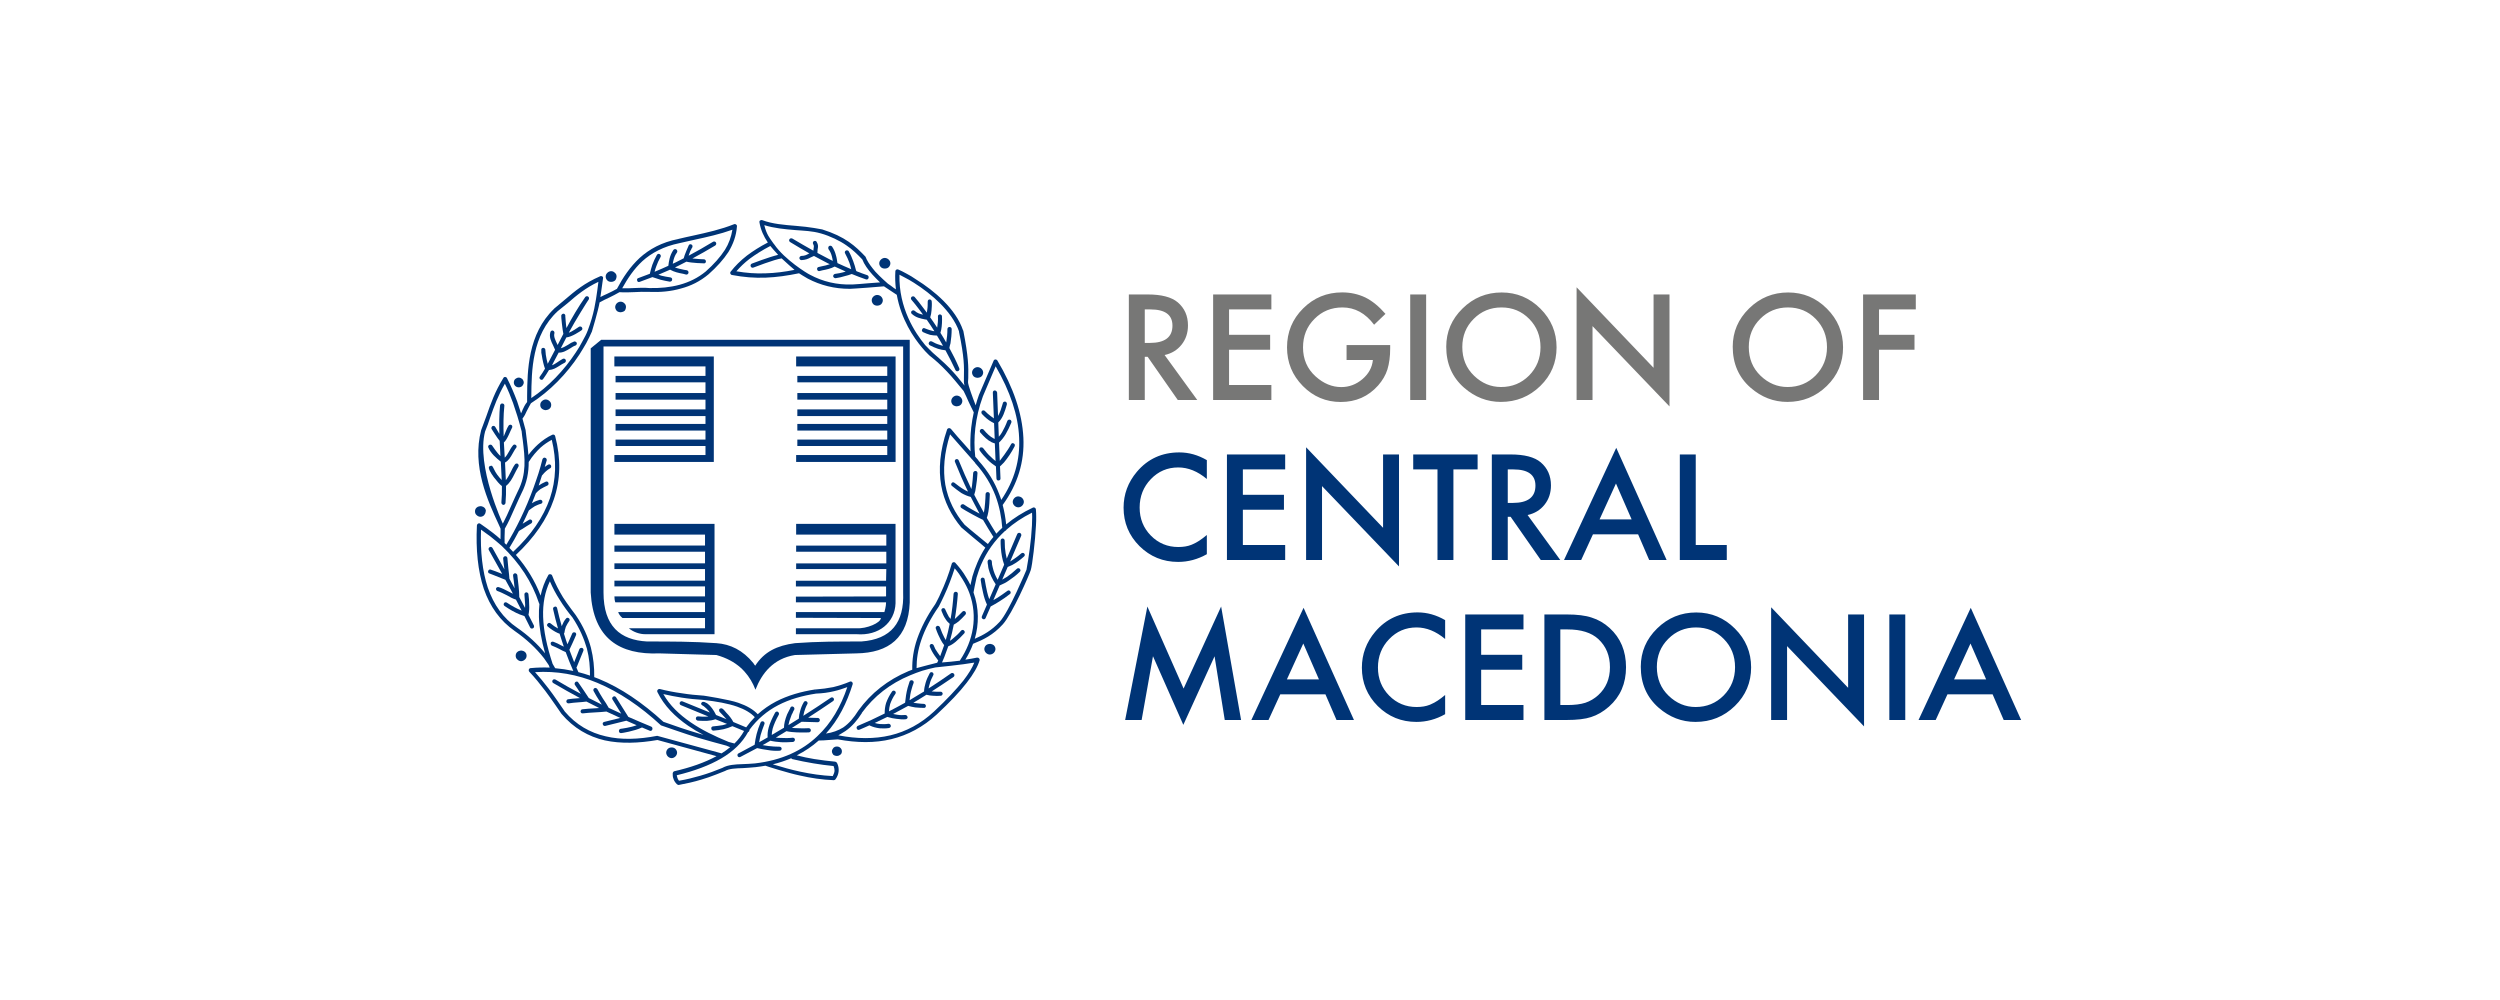 <svg width="500" height="200" viewBox="0 0 500 200" fill="none" xmlns="http://www.w3.org/2000/svg">
<g id="Logo_Color_RegionofCentralMacedonia_En">
<g id="Group 2">
<g id="Logo">
<g id="Group">
<path id="Path" fill-rule="evenodd" clip-rule="evenodd" d="M122.213 56.372C122.548 56.372 122.787 56.276 123.026 56.084C123.15 55.96 123.217 55.787 123.265 55.605C123.284 55.518 123.313 55.422 123.313 55.326C123.313 54.99 123.217 54.751 122.978 54.568C122.787 54.376 122.558 54.232 122.223 54.232C121.936 54.232 121.659 54.376 121.467 54.568C121.276 54.751 121.133 54.99 121.133 55.326C121.133 55.614 121.276 55.892 121.467 56.084C121.649 56.276 121.926 56.372 122.213 56.372Z" fill="#003476"/>
<path id="Path_2" fill-rule="evenodd" clip-rule="evenodd" d="M103.75 77.465C104.036 77.465 104.266 77.369 104.467 77.177C104.61 76.985 104.754 76.755 104.754 76.515C104.754 76.227 104.61 75.997 104.467 75.805C104.266 75.661 104.036 75.517 103.75 75.517C103.472 75.517 103.233 75.661 103.042 75.805C102.851 75.997 102.765 76.237 102.765 76.515C102.765 76.755 102.86 76.985 103.042 77.177C103.233 77.369 103.472 77.465 103.75 77.465Z" fill="#003476"/>
<path id="Path_3" fill-rule="evenodd" clip-rule="evenodd" d="M124.107 62.456C124.212 62.456 124.308 62.437 124.404 62.408C124.585 62.37 124.757 62.293 124.91 62.178C125.035 62.053 125.102 61.881 125.149 61.698C125.178 61.612 125.197 61.516 125.197 61.42C125.197 61.132 125.111 60.854 124.872 60.662C124.681 60.47 124.442 60.336 124.117 60.336C123.83 60.336 123.552 60.47 123.361 60.662C123.17 60.854 123.036 61.142 123.036 61.42C123.036 61.698 123.18 61.986 123.361 62.178C123.476 62.303 123.639 62.37 123.811 62.408C123.897 62.428 124.002 62.456 124.107 62.456Z" fill="#003476"/>
<path id="Path_4" fill-rule="evenodd" clip-rule="evenodd" d="M108.386 80.229C108.147 80.421 108.052 80.699 108.052 80.987C108.052 81.275 108.147 81.553 108.386 81.745C108.511 81.86 108.664 81.927 108.836 81.975C108.931 82.014 109.037 82.033 109.142 82.033C109.247 82.033 109.352 82.014 109.457 81.975C109.629 81.927 109.792 81.86 109.907 81.745C110.146 81.553 110.241 81.265 110.241 80.987C110.241 80.709 110.146 80.421 109.907 80.229C109.716 80.037 109.438 79.893 109.151 79.893C108.865 79.893 108.578 80.027 108.386 80.229Z" fill="#003476"/>
<path id="Path_5" fill-rule="evenodd" clip-rule="evenodd" d="M96.09 103.356C96.367 103.356 96.654 103.222 96.846 103.03L96.826 103.011C97.018 102.828 97.132 102.56 97.132 102.272H97.18C97.18 101.993 97.085 101.706 96.846 101.514C96.731 101.398 96.568 101.331 96.396 101.283C96.3 101.245 96.195 101.235 96.09 101.235C95.975 101.235 95.88 101.255 95.784 101.283C95.612 101.331 95.449 101.398 95.335 101.514C95.096 101.706 95 101.993 95 102.272C95 102.56 95.096 102.848 95.335 103.03C95.516 103.212 95.794 103.356 96.09 103.356Z" fill="#003476"/>
<path id="Path_6" fill-rule="evenodd" clip-rule="evenodd" d="M104.534 130.159C104.438 130.13 104.333 130.101 104.228 130.101C104.123 130.101 104.017 130.121 103.922 130.159C103.75 130.207 103.587 130.264 103.472 130.389C103.233 130.581 103.138 130.869 103.138 131.147C103.138 131.435 103.233 131.714 103.472 131.905C103.664 132.097 103.941 132.241 104.228 132.241C104.505 132.241 104.792 132.097 104.983 131.905C105.213 131.714 105.318 131.426 105.318 131.147C105.318 130.869 105.222 130.581 104.983 130.389C104.859 130.264 104.706 130.207 104.534 130.159Z" fill="#003476"/>
<path id="Path_7" fill-rule="evenodd" clip-rule="evenodd" d="M176.229 60.844C176.421 60.652 176.564 60.364 176.564 60.077C176.564 59.798 176.421 59.51 176.229 59.318C176.038 59.126 175.751 58.992 175.426 58.992C175.149 58.992 174.862 59.126 174.671 59.318C174.48 59.51 174.346 59.741 174.346 60.077C174.346 60.364 174.489 60.652 174.671 60.844C174.862 61.036 175.149 61.132 175.426 61.132C175.751 61.123 176.038 61.026 176.229 60.844Z" fill="#003476"/>
<path id="Path_8" fill-rule="evenodd" clip-rule="evenodd" d="M176.938 53.714C177.272 53.714 177.559 53.618 177.741 53.436C177.932 53.244 178.076 52.956 178.076 52.678C178.076 52.342 177.932 52.111 177.741 51.92C177.55 51.728 177.263 51.584 176.938 51.584C176.66 51.584 176.374 51.728 176.182 51.92C175.991 52.111 175.848 52.342 175.848 52.678C175.848 52.966 175.991 53.244 176.182 53.436C176.374 53.618 176.66 53.714 176.938 53.714Z" fill="#003476"/>
<path id="Path_9" fill-rule="evenodd" clip-rule="evenodd" d="M195.191 75.517C195.287 75.546 195.392 75.565 195.497 75.565C195.602 75.565 195.717 75.546 195.813 75.517C196.004 75.469 196.176 75.402 196.301 75.277C196.492 75.095 196.635 74.807 196.635 74.519C196.635 74.231 196.492 73.943 196.301 73.761C196.109 73.569 195.832 73.425 195.497 73.425C195.21 73.425 194.924 73.569 194.732 73.761C194.541 73.953 194.407 74.231 194.407 74.519C194.407 74.797 194.551 75.085 194.732 75.277C194.857 75.402 195.019 75.469 195.191 75.517Z" fill="#003476"/>
<path id="Path_10" fill-rule="evenodd" clip-rule="evenodd" d="M191.329 81.265C191.443 81.265 191.539 81.246 191.644 81.217C191.835 81.179 192.007 81.102 192.132 80.977C192.323 80.785 192.466 80.507 192.466 80.219C192.466 79.931 192.323 79.644 192.132 79.452C191.941 79.26 191.663 79.116 191.329 79.116C191.042 79.116 190.764 79.26 190.573 79.452C190.382 79.644 190.248 79.931 190.248 80.219C190.248 80.507 190.391 80.785 190.573 80.977C190.688 81.093 190.85 81.169 191.023 81.208C191.118 81.246 191.223 81.265 191.329 81.265Z" fill="#003476"/>
<path id="Path_11" fill-rule="evenodd" clip-rule="evenodd" d="M203.683 99.278H203.635C203.348 99.278 203.071 99.412 202.88 99.614C202.688 99.805 202.545 100.084 202.545 100.372C202.545 100.66 202.688 100.938 202.88 101.13C203.071 101.322 203.358 101.466 203.635 101.466H203.683C203.97 101.466 204.257 101.322 204.438 101.13C204.629 100.938 204.773 100.65 204.773 100.372C204.773 100.084 204.629 99.805 204.438 99.614C204.257 99.412 203.97 99.316 203.683 99.278Z" fill="#003476"/>
<path id="Path_12" fill-rule="evenodd" clip-rule="evenodd" d="M198.251 128.815C198.193 128.796 198.126 128.787 198.06 128.777C198.04 128.777 197.744 128.787 197.648 128.825C197.476 128.873 197.314 128.94 197.199 129.055C197.008 129.247 196.864 129.525 196.864 129.813C196.864 130.092 197.008 130.38 197.199 130.572C197.39 130.763 197.667 130.907 197.954 130.907C198.279 130.907 198.566 130.763 198.758 130.572C198.949 130.38 199.092 130.092 199.092 129.813C199.092 129.525 198.949 129.238 198.758 129.055C198.624 128.921 198.442 128.863 198.251 128.815Z" fill="#003476"/>
<path id="Path_13" fill-rule="evenodd" clip-rule="evenodd" d="M167.375 149.304C167.088 149.304 166.859 149.4 166.668 149.592C166.524 149.784 166.381 150.023 166.381 150.254C166.381 150.542 166.524 150.782 166.668 150.964C166.792 151.06 166.945 151.117 167.108 151.156C167.194 151.185 167.28 151.194 167.385 151.194C167.49 151.194 167.595 151.175 167.691 151.146C167.767 151.117 167.834 151.079 167.901 151.041C167.911 151.041 167.911 151.031 167.92 151.031C167.978 150.993 168.045 150.973 168.092 150.916C168.284 150.772 168.379 150.542 168.379 150.254C168.379 150.023 168.293 149.784 168.092 149.592C167.901 149.39 167.662 149.304 167.375 149.304Z" fill="#003476"/>
<path id="Path_14" fill-rule="evenodd" clip-rule="evenodd" d="M135.418 150.532C135.418 150.244 135.275 149.966 135.084 149.774C134.893 149.582 134.606 149.486 134.328 149.486C134.041 149.486 133.755 149.582 133.563 149.774C133.372 149.966 133.238 150.244 133.238 150.532C133.238 150.82 133.382 151.098 133.563 151.29C133.755 151.482 134.041 151.626 134.328 151.626C134.615 151.626 134.893 151.482 135.084 151.29C135.275 151.108 135.418 150.82 135.418 150.532Z" fill="#003476"/>
<path id="Path_15" fill-rule="evenodd" clip-rule="evenodd" d="M127.942 56.372C128.793 56.075 129.634 55.749 130.485 55.422C131.04 55.614 131.585 55.787 132.111 55.95C132.732 56.094 133.344 56.238 133.956 56.334C134.195 56.334 134.425 56.19 134.425 55.95C134.473 55.71 134.329 55.528 134.09 55.48C133.469 55.384 132.857 55.288 132.292 55.144C132.092 55.077 131.891 55.01 131.68 54.943C132.465 54.616 133.239 54.28 134.014 53.935C134.855 54.405 135.725 54.597 136.643 54.76C136.834 54.808 137.026 54.866 137.217 54.914C137.408 54.952 137.647 54.818 137.695 54.578C137.743 54.338 137.599 54.098 137.36 54.05C137.169 54.002 136.978 54.002 136.787 53.954C136.165 53.82 135.572 53.705 134.989 53.484C135.161 53.397 135.333 53.33 135.505 53.244C136.098 52.946 136.691 52.649 137.284 52.332C138.393 52.62 140.717 52.668 140.755 52.668C140.994 52.716 141.185 52.524 141.185 52.294C141.185 52.054 140.994 51.862 140.812 51.862C140.717 51.862 139.196 51.795 138.479 51.699C139.99 50.893 141.491 50.029 143.04 49.108C143.231 48.964 143.327 48.724 143.184 48.494C143.088 48.302 142.801 48.254 142.619 48.35C140.956 49.367 139.33 50.279 137.724 51.142C137.819 50.826 137.944 50.49 138.077 50.154C138.173 50.058 138.221 49.914 138.269 49.818C138.317 49.722 138.355 49.578 138.46 49.482C138.546 49.29 138.508 49.002 138.317 48.916C138.077 48.772 137.838 48.868 137.752 49.06C137.752 49.06 136.844 51.085 136.739 51.66C136.203 51.939 135.677 52.217 135.142 52.476C134.941 52.572 134.75 52.658 134.549 52.745C134.597 52.467 134.645 52.198 134.721 51.948C134.865 51.43 135.056 50.95 135.381 50.528C135.524 50.336 135.477 50.048 135.285 49.904C135.094 49.76 134.807 49.808 134.673 50C134.291 50.566 134.061 51.142 133.918 51.709C133.803 52.198 133.717 52.678 133.669 53.157C132.751 53.58 131.843 53.973 130.916 54.357C131.011 53.983 131.116 53.618 131.269 53.234C131.461 52.668 131.747 52.044 132.12 51.382C132.206 51.19 132.168 50.96 131.929 50.816C131.738 50.72 131.499 50.768 131.365 51.008C130.982 51.67 130.705 52.332 130.466 52.956C130.246 53.58 130.103 54.165 129.969 54.751C129.213 55.048 128.448 55.336 127.674 55.614C127.435 55.662 127.349 55.892 127.435 56.132C127.473 56.372 127.712 56.468 127.942 56.372Z" fill="#003476"/>
<path id="Path_16" fill-rule="evenodd" clip-rule="evenodd" d="M101.101 100.602C101.196 99.546 101.225 98.385 101.206 97.176C101.98 96.591 102.468 95.669 102.946 94.7C102.946 94.7 103.424 93.741 103.654 93.376C103.797 93.184 103.749 92.896 103.558 92.752C103.367 92.656 103.09 92.704 102.984 92.896C102.659 93.328 102.42 93.846 102.181 94.326C101.866 94.95 101.55 95.564 101.168 96.034C101.129 94.902 101.072 93.722 101.005 92.512C101.732 92.109 102.124 91.418 102.516 90.718C102.755 90.334 102.946 89.912 103.223 89.576C103.367 89.432 103.367 89.144 103.176 89.01C102.984 88.866 102.755 88.866 102.612 89.058C102.277 89.442 102.047 89.864 101.808 90.296C101.541 90.766 101.292 91.207 100.948 91.534C100.881 90.526 100.823 89.509 100.776 88.491C101.474 87.925 102.143 85.977 102.382 85.603C102.516 85.411 102.478 85.181 102.334 85.027C102.143 84.883 101.856 84.931 101.722 85.123C101.388 85.555 100.89 87.033 100.737 87.302C100.661 85.162 100.67 83.079 100.871 81.179C100.919 80.939 100.728 80.699 100.489 80.699C100.25 80.651 100.068 80.843 100.011 81.083C99.829 82.878 99.819 84.806 99.877 86.783C99.743 86.582 99.16 85.555 99.064 85.401C98.968 85.21 98.739 85.123 98.5 85.21C98.309 85.353 98.213 85.593 98.309 85.785C98.404 85.929 99.523 87.724 99.934 88.165C99.982 89.182 100.03 90.2 100.087 91.207C99.418 90.622 98.462 89.154 98.462 89.154C98.366 88.962 98.127 88.875 97.897 88.962C97.706 89.01 97.563 89.297 97.658 89.48C98.127 90.651 99.265 91.629 100.164 92.34C100.24 93.606 100.307 94.835 100.345 96.015C100.039 95.689 99.705 95.305 99.418 94.902C98.94 94.278 98.615 93.338 98.423 93.194C98.242 93.05 97.811 93.29 97.811 93.338C97.62 93.674 98.098 94.528 98.758 95.43C99.293 96.14 99.944 96.898 100.384 97.215C100.393 98.385 100.374 99.499 100.278 100.506C100.278 100.746 100.422 100.928 100.661 100.986C100.862 100.986 101.053 100.842 101.101 100.602Z" fill="#003476"/>
<path id="Path_17" fill-rule="evenodd" clip-rule="evenodd" d="M112.986 72.523C113.178 72.379 113.226 72.139 113.13 71.957C113.034 71.727 112.747 71.678 112.566 71.765C112.145 72.005 111.763 72.245 111.428 72.485C111.074 72.725 110.768 72.926 110.395 73.051C110.825 72.273 111.275 71.429 111.734 70.517C112.575 70.575 113.302 70.114 114.029 69.683C114.411 69.443 114.736 69.203 115.071 69.116C115.31 69.02 115.406 68.78 115.358 68.588C115.262 68.358 115.023 68.262 114.832 68.301C114.411 68.445 113.981 68.684 113.598 68.963C113.12 69.241 112.652 69.529 112.174 69.644C112.174 69.635 112.174 69.635 112.174 69.625C112.528 68.934 112.891 68.214 113.273 67.485C114.373 67.389 116.008 66.257 116.295 66.065C116.486 65.969 116.534 65.681 116.391 65.489C116.295 65.297 116.008 65.249 115.817 65.345C115.54 65.537 114.296 66.4 113.761 66.535C114.937 64.308 117.71 59.875 117.758 59.875C117.854 59.683 117.806 59.405 117.615 59.309C117.404 59.174 117.194 59.251 117.05 59.405C115.654 61.391 114.411 63.522 113.292 65.614C113.197 65.134 113.063 63.349 113.063 63.253C113.111 63.013 112.967 62.773 112.728 62.735C112.489 62.735 112.308 62.879 112.25 63.118C112.202 63.263 112.508 66.093 112.671 66.775C112.269 67.533 111.896 68.272 111.523 69.001C111.476 68.905 111.437 68.819 111.399 68.732C111.065 68.013 110.692 67.303 110.883 66.64C110.931 66.4 110.787 66.161 110.548 66.113C110.357 66.065 110.118 66.209 110.07 66.448C109.793 67.398 110.213 68.253 110.634 69.107C110.778 69.404 110.912 69.692 111.017 69.961C110.5 70.968 110.013 71.909 109.544 72.763C109.391 72.235 109.257 71.554 109.162 70.949C109.162 70.757 109.114 70.565 109.114 70.421C109.114 70.278 109.076 70.191 109.076 70.047V69.999C109.076 69.759 108.884 69.567 108.645 69.567C108.406 69.567 108.215 69.759 108.263 69.999V70.095V70.527C108.311 70.719 108.311 70.911 108.358 71.045C108.492 71.966 108.76 73.137 108.999 73.732C108.655 74.327 108.311 74.865 107.976 75.316C107.833 75.46 107.88 75.747 108.072 75.882C108.263 76.026 108.55 75.978 108.636 75.786C109.009 75.277 109.401 74.673 109.793 74.01C110.672 73.934 111.198 73.588 111.858 73.176C112.183 72.955 112.508 72.763 112.986 72.523Z" fill="#003476"/>
<path id="Path_18" fill-rule="evenodd" clip-rule="evenodd" d="M173.485 55.048C172.758 54.808 172.041 54.539 171.324 54.252C171.295 54.213 171.248 54.156 171.209 54.098C171.066 53.484 170.875 52.87 170.645 52.246C170.406 51.584 170.129 50.922 169.746 50.259C169.651 50.068 169.373 50.02 169.173 50.115C168.981 50.212 168.886 50.499 169.029 50.691C169.364 51.315 169.651 51.929 169.88 52.543C170.024 52.966 170.148 53.398 170.244 53.839C169.326 53.455 168.408 53.052 167.49 52.62C167.404 52.092 167.346 51.555 167.174 51.027C167.031 50.461 166.792 49.885 166.419 49.319C166.275 49.127 165.998 49.079 165.807 49.223C165.616 49.367 165.616 49.655 165.711 49.847C166.036 50.279 166.237 50.749 166.371 51.267C166.457 51.574 166.514 51.881 166.562 52.179C166.352 52.083 166.151 51.987 165.941 51.881C165.118 51.469 164.296 51.037 163.483 50.586C163.483 50.307 163.521 50.125 163.521 49.895C163.617 49.415 163.713 48.993 163.33 48.369C163.235 48.177 163.005 48.129 162.766 48.225C162.575 48.369 162.527 48.609 162.623 48.791C162.852 49.165 162.766 49.415 162.718 49.741C162.699 49.876 162.68 50 162.67 50.135C161.284 49.367 159.888 48.551 158.463 47.707C158.272 47.611 157.995 47.659 157.889 47.851C157.746 48.043 157.842 48.321 158.033 48.417C159.324 49.204 160.605 49.962 161.877 50.682C161.829 50.701 161.772 50.73 161.724 50.749C161.293 50.989 160.921 51.181 160.299 51.181C160.06 51.181 159.878 51.421 159.878 51.603C159.878 51.843 160.07 52.025 160.299 52.025C161.102 51.977 161.58 51.795 162.097 51.507C162.317 51.411 162.546 51.305 162.795 51.19C163.722 51.699 164.64 52.188 165.549 52.649C165.682 52.716 165.826 52.783 165.96 52.841C165.443 53.033 164.898 53.148 164.325 53.263C164.133 53.311 163.942 53.359 163.703 53.407C163.512 53.455 163.368 53.647 163.426 53.877C163.464 54.117 163.655 54.261 163.894 54.213L164.459 54.069C165.319 53.906 166.151 53.724 166.945 53.311C167.681 53.657 168.408 53.992 169.144 54.309C169.039 54.338 168.924 54.376 168.809 54.405C168.197 54.597 167.633 54.693 167.012 54.779C166.773 54.827 166.629 55.019 166.629 55.259C166.677 55.499 166.916 55.643 167.107 55.643C167.767 55.547 168.389 55.403 169 55.211C169.44 55.115 169.89 54.971 170.349 54.798C171.276 55.182 172.223 55.547 173.179 55.873C173.418 55.969 173.648 55.825 173.695 55.633C173.81 55.374 173.667 55.134 173.485 55.048Z" fill="#003476"/>
<path id="Path_19" fill-rule="evenodd" clip-rule="evenodd" d="M189.875 69.606C189.885 69.481 189.923 69.347 189.951 69.193C189.999 69.001 190.047 68.857 190.095 68.675C190.238 67.773 190.334 66.823 190.334 65.815C190.334 65.575 190.143 65.393 189.913 65.393C189.674 65.393 189.483 65.575 189.483 65.815C189.483 66.756 189.387 67.648 189.244 68.493C188.881 67.84 188.488 67.207 188.087 66.564C188.106 66.506 188.192 66.065 188.249 65.911C188.393 65.105 188.441 64.203 188.393 63.253C188.393 63.061 188.202 62.879 187.972 62.879C187.733 62.879 187.542 63.119 187.59 63.301C187.628 64.078 187.551 64.856 187.437 65.527C186.987 64.846 186.528 64.155 186.041 63.474C186.184 63.042 186.27 62.562 186.308 62.073C186.347 61.506 186.404 60.883 186.347 60.316C186.347 60.067 186.155 59.885 185.926 59.885C185.687 59.885 185.543 60.077 185.543 60.316C185.543 60.883 185.543 61.449 185.448 61.977C185.429 62.169 185.4 62.351 185.371 62.533C185.084 62.13 184.778 61.737 184.453 61.315C183.985 60.652 183.459 60.029 182.942 59.414C182.799 59.222 182.512 59.222 182.321 59.366C182.178 59.51 182.13 59.741 182.273 59.933C182.799 60.547 183.325 61.209 183.793 61.833C184.061 62.188 184.339 62.552 184.606 62.927C184.023 62.812 183.459 62.648 182.942 62.169C182.751 62.025 182.512 62.025 182.321 62.217C182.178 62.361 182.178 62.639 182.369 62.783C183.22 63.541 184.071 63.685 184.97 63.877C185.075 63.877 185.199 63.896 185.343 63.934C185.878 64.702 186.394 65.47 186.882 66.247C186.662 66.228 186.442 66.17 186.251 66.103C185.773 66.007 185.4 65.815 184.97 65.671C184.778 65.537 184.539 65.623 184.444 65.863C184.3 66.055 184.405 66.333 184.635 66.439C185.056 66.631 185.534 66.823 186.002 66.967C186.452 67.043 186.911 67.12 187.389 67.111C187.81 67.792 188.221 68.473 188.603 69.164C188.364 69.116 188.116 69.049 187.886 68.953C187.37 68.809 186.844 68.569 186.375 68.291C186.136 68.205 185.907 68.243 185.802 68.483C185.658 68.675 185.754 68.905 185.945 69.049C186.509 69.337 187.035 69.567 187.599 69.759C188.087 69.922 188.575 69.999 189.091 70.057C189.808 71.381 190.487 72.696 191.099 74.03C191.195 74.222 191.424 74.318 191.615 74.222C191.854 74.126 191.95 73.886 191.854 73.655C191.281 72.293 190.611 70.949 189.875 69.606Z" fill="#003476"/>
<path id="Path_20" fill-rule="evenodd" clip-rule="evenodd" d="M196.635 89.633C196.492 89.441 196.205 89.441 196.023 89.537C195.832 89.672 195.832 89.96 195.975 90.151C196.444 90.814 197.018 91.437 197.534 91.956C198.041 92.464 198.605 92.896 199.188 93.29L199.293 95.708C199.293 95.948 199.485 96.14 199.714 96.092C199.953 96.092 200.135 95.9 200.097 95.669L200.001 93.27C200.116 93.165 200.23 93.069 200.326 92.963C200.469 92.829 200.613 92.685 200.795 92.493C201.512 91.639 202.267 90.545 202.927 89.259C203.023 89.019 202.975 88.779 202.736 88.693C202.544 88.549 202.315 88.645 202.219 88.837C201.56 90.123 200.01 92.1 199.953 92.167L199.81 88.51C200.297 88.05 200.756 87.474 201.129 86.841C201.55 86.131 201.932 85.325 202.267 84.518C202.363 84.278 202.219 84.039 202.028 83.952C201.789 83.856 201.55 84 201.464 84.192C201.177 84.998 200.795 85.766 200.422 86.428C200.23 86.774 200.001 87.081 199.762 87.349L199.657 84.49C200.565 83.626 200.967 82.292 201.368 80.91V80.843C201.416 80.651 201.32 80.421 201.081 80.325C200.842 80.277 200.613 80.421 200.565 80.613V80.661C200.307 81.572 200.02 82.474 199.609 83.194L199.427 78.521C199.379 78.281 199.188 78.089 198.949 78.089C198.71 78.089 198.567 78.281 198.567 78.521L198.777 83.684C198.758 83.674 197.572 82.849 197.008 82.225C196.865 82.033 196.578 82.033 196.386 82.177C196.243 82.369 196.243 82.599 196.386 82.791C197.008 83.453 197.668 84.029 198.28 84.355C198.423 84.451 198.767 84.624 198.815 84.643L198.94 87.781C198.863 87.752 198.767 87.714 198.7 87.676C198.041 87.34 197.371 86.726 196.712 85.919C196.568 85.776 196.281 85.728 196.138 85.871C195.947 86.016 195.899 86.294 196.042 86.486C196.798 87.34 197.505 88.05 198.308 88.434C198.452 88.482 198.595 88.578 198.787 88.626C198.844 88.645 198.911 88.664 198.968 88.683L199.112 92.205C198.767 91.936 198.433 91.639 198.117 91.322C197.582 90.862 197.104 90.248 196.635 89.633Z" fill="#003476"/>
<path id="Path_21" fill-rule="evenodd" clip-rule="evenodd" d="M204.256 110.678C203.596 111.302 202.047 112.31 202.028 112.31C202.745 110.649 203.482 108.932 204.256 107.118C204.304 106.926 204.208 106.686 204.017 106.6C203.788 106.504 203.549 106.6 203.453 106.792C202.784 108.356 202.086 110.016 201.349 111.724C201.177 111.014 201.043 110.285 200.986 109.546C200.986 109.354 200.938 108.164 200.938 108.126C200.938 107.886 200.747 107.694 200.508 107.694C200.317 107.694 200.125 107.886 200.125 108.126C200.125 108.174 200.125 109.364 200.173 109.603C200.259 110.736 200.441 111.868 200.833 112.933C200.403 113.931 199.972 114.939 199.532 115.956C199.074 115.179 198.739 114.363 198.557 113.548C198.509 113.356 198.462 113.125 198.414 112.933C198.414 112.741 198.366 112.502 198.366 112.31C198.366 112.07 198.127 111.887 197.888 111.887C197.697 111.887 197.515 112.127 197.515 112.31V112.358C197.515 112.598 197.563 112.828 197.611 113.068C197.611 113.26 197.658 113.5 197.706 113.73C197.974 114.795 198.462 115.87 199.14 116.858C198.921 117.377 198.06 119.373 197.85 119.843C197.677 119.353 197.534 118.854 197.419 118.375C197.228 117.568 197.085 116.705 196.941 115.899C196.941 115.659 196.712 115.515 196.473 115.515C196.281 115.563 196.1 115.755 196.138 115.995C196.234 116.849 196.425 117.703 196.616 118.557C196.788 119.382 197.046 120.169 197.391 120.918C197.056 121.695 196.721 122.482 196.377 123.259C196.281 123.489 196.377 123.729 196.616 123.825C196.807 123.921 197.046 123.825 197.132 123.585C197.467 122.818 197.802 122.06 198.136 121.292C198.72 120.975 199.303 120.658 199.925 120.255C200.594 119.824 201.254 119.401 201.961 118.826C202.152 118.73 202.2 118.442 202.057 118.259C201.913 118.067 201.674 118.019 201.493 118.163C200.776 118.682 200.116 119.161 199.504 119.545C199.217 119.708 198.94 119.872 198.672 120.025C198.854 119.603 199.695 117.636 199.934 117.089C200.575 116.82 201.225 116.513 201.818 116.071C202.525 115.592 203.233 115.073 203.95 114.363C204.141 114.219 204.141 113.941 203.95 113.749C203.807 113.605 203.52 113.605 203.386 113.749C202.678 114.411 202.009 114.939 201.397 115.371C201.082 115.572 200.756 115.755 200.441 115.927C200.804 115.093 201.168 114.248 201.541 113.394C201.665 113.356 202.248 113.097 202.439 113.001C203.243 112.569 204.094 111.955 204.811 111.292C205.002 111.148 205.002 110.861 204.859 110.726C204.725 110.534 204.438 110.534 204.256 110.678Z" fill="#003476"/>
<path id="Shape" fill-rule="evenodd" clip-rule="evenodd" d="M207.182 101.888C207.182 101.61 206.848 101.408 206.618 101.504C204.562 102.473 202.765 103.606 201.235 104.882C201.091 103.587 200.881 102.281 200.537 100.995C203.568 96.821 204.907 92.32 204.677 87.541C204.438 82.647 202.688 77.513 199.475 72.101C199.284 71.813 198.863 71.813 198.72 72.149L195.784 78.991C195.526 79.692 195.326 80.382 195.134 81.073C194.551 79.576 193.604 77.024 193.604 76.429C193.604 76.141 193.652 75.863 193.652 75.575C193.7 73.291 193.7 71.439 192.658 66.122L192.61 66.074C191.147 61.746 186.834 58.138 183.239 55.902C182.579 55.432 181.91 55.048 181.298 54.722C180.686 54.386 180.112 54.098 179.682 53.916C179.405 53.772 179.07 53.964 179.07 54.252C178.994 55.518 179.051 56.718 179.185 57.869C179.032 57.764 178.888 57.668 178.735 57.572C178.42 57.332 178.095 57.063 177.607 56.756C177.597 56.747 177.597 56.747 177.588 56.747C177.521 56.699 175.895 55.249 175.083 54.347C174.385 53.522 173.725 52.668 173.342 51.891C173.256 51.728 173.208 51.545 173.132 51.411L173.142 51.401C173.122 51.373 173.094 51.353 173.075 51.325C173.075 51.325 173.075 51.325 173.075 51.315C172.061 50.25 171.086 49.281 169.747 48.359C168.37 47.409 166.716 46.603 164.44 45.883C164.44 45.883 161.897 45.365 159.181 45.173C156.819 44.981 154.448 44.789 152.459 44.031C152.392 44.012 152.335 43.993 152.296 44.003C152.067 44.041 151.962 44.108 151.923 44.204C151.885 44.31 151.856 44.3 151.895 44.502C152.153 46.008 152.746 47.294 153.568 48.503C151.971 49.328 150.575 50.221 149.389 51.114C148.06 52.15 147.018 53.206 146.129 54.338C145.937 54.578 146.081 54.952 146.406 55C148.682 55.432 150.9 55.624 153.176 55.528C155.327 55.441 157.488 55.134 159.802 54.654C159.879 54.712 161.026 55.432 161.552 55.72C164.096 57.063 166.945 57.773 169.929 57.764V57.773C169.929 57.773 172.587 57.62 173.629 57.524C174.671 57.428 176.766 57.274 176.794 57.265C176.852 57.284 178.907 58.695 179.357 58.963C180.227 63.858 182.713 67.533 184.425 69.538C184.845 70.066 185.228 70.441 185.505 70.719C185.792 71.007 185.974 71.199 186.069 71.247C187.16 72.101 188.25 73.099 189.378 74.289C190.506 75.46 191.577 76.822 192.744 78.223H192.734C193.069 78.885 193.394 79.596 193.729 80.363C194.102 81.112 194.427 81.87 194.752 82.475C194.522 83.501 194.36 84.509 194.245 85.497C194.063 87.119 194.025 88.722 194.111 90.267C193.7 89.806 193.289 89.346 192.878 88.866C191.979 87.868 191.032 86.822 190.181 85.776C189.942 85.536 189.56 85.584 189.426 85.872C187.963 90.142 187.676 93.846 188.24 97.08C188.804 100.305 190.277 103.116 192.266 105.487C192.266 105.487 193.824 106.82 194.627 107.483C195.431 108.145 196.263 108.826 197.066 109.527C196.454 110.477 195.918 111.475 195.479 112.521C195.096 113.384 194.771 114.325 194.484 115.275C194.341 115.86 194.216 116.436 194.092 117.012C193.834 116.474 193.547 115.947 193.203 115.419C192.639 114.421 191.921 113.519 191.07 112.569C190.879 112.329 190.458 112.425 190.363 112.713C189.741 114.853 188.986 116.849 188.087 118.749C187.944 119.133 187.762 119.459 187.571 119.843C187.427 120.169 187.045 120.841 187.045 120.841C185.343 123.269 184.205 125.591 183.449 127.721C182.694 129.909 182.407 131.992 182.455 133.94C182.197 134.036 181.948 134.132 181.7 134.228C177.54 135.984 174.222 138.604 171.669 142.116C170.77 143.546 169.824 144.678 168.638 145.494C167.643 146.108 166.505 146.53 165.186 146.713C167.682 143.978 169.374 140.571 170.531 136.848C170.627 136.512 170.302 136.176 169.967 136.329C168.877 136.8 167.787 137.135 166.649 137.423C165.473 137.654 164.335 137.807 163.101 137.894H163.054L163.121 138.181L163.13 138.297L163.054 137.884C160.261 138.316 157.565 139.074 155.194 140.312C153.884 140.993 152.669 141.838 151.55 142.845C150.68 141.905 149.37 141.147 147.668 140.561C145.823 139.899 140.755 139.132 140.755 139.132C139.292 139.036 137.819 138.892 136.356 138.652C134.893 138.46 133.421 138.172 131.948 137.798C131.614 137.75 131.336 138.076 131.48 138.412C132.857 141.214 135.027 143.354 137.638 145.158C138.594 145.811 139.617 146.415 140.688 146.972C140.401 146.885 140.114 146.809 139.818 146.722C137.418 146.012 135.027 145.216 132.684 144.362C128.448 140.504 124.174 137.587 119.795 135.792C119.479 135.667 119.164 135.552 118.848 135.427C118.877 133.489 118.686 131.55 118.179 129.526C117.615 127.434 116.668 125.246 115.148 123.019C115.148 123.019 113.398 120.735 112.595 119.449C111.791 118.115 111.026 116.695 110.414 115.073C110.271 114.785 109.802 114.738 109.659 115.025C108.942 116.292 108.435 117.655 108.12 119.123C107.01 116.215 105.356 113.49 103.176 110.985C106.857 107.54 109.43 103.826 110.749 99.921C112.126 95.929 112.212 91.697 111.036 87.234C110.988 86.946 110.663 86.85 110.472 86.946C109.43 87.426 108.483 88.088 107.584 88.894C106.924 89.499 106.274 90.2 105.681 90.987C105.614 89.988 105.49 88.981 105.356 87.954C105.26 87.282 105.117 86.006 105.117 86.006C104.907 85.19 104.706 84.432 104.496 83.722C104.916 83.156 105.136 82.724 105.308 82.292C105.49 81.86 106.169 80.718 106.188 80.651C109.917 78.281 113.36 74.769 115.865 70.93C116.343 70.172 116.811 69.404 117.242 68.646C117.672 67.84 118.045 67.082 118.38 66.314C118.38 66.314 119.623 62.207 119.919 60.48C120.56 60.124 121.2 59.798 121.832 59.52C122.491 59.184 123.189 58.858 123.897 58.435C124.92 58.512 125.867 58.464 126.852 58.426C127.846 58.378 128.793 58.33 129.835 58.378C132.063 58.474 134.186 58.282 136.175 57.706C138.164 57.188 140.009 56.276 141.711 54.856C143.365 53.388 144.694 51.91 145.689 50.394C146.636 48.82 147.257 47.16 147.391 45.26C147.429 44.972 147.104 44.732 146.827 44.837C144.226 45.883 141.434 46.507 138.632 47.121C137.685 47.313 136.691 47.553 135.697 47.783V47.793C132.312 48.455 129.864 49.837 127.932 51.584C126.02 53.369 124.605 55.47 123.39 57.764C122.759 58.119 122.118 58.445 121.449 58.752C121 58.944 120.541 59.174 120.082 59.405C120.149 58.954 120.216 58.503 120.273 58.052C120.369 57.294 120.512 56.43 120.608 55.672C120.703 55.346 120.321 55.106 120.043 55.249C116.869 56.622 115.071 58.148 112.948 59.952C112.336 60.48 110.806 61.746 110.806 61.746L110.816 61.756C105.576 66.784 105.471 74.078 105.423 79.231V80.402C104.935 81.006 104.744 81.496 104.524 81.947C104.448 82.177 104.352 82.407 104.209 82.666C103.95 81.822 103.692 81.045 103.434 80.287C102.822 78.674 102.201 77.197 101.397 75.623C101.254 75.344 100.833 75.287 100.69 75.575C98.988 78.329 98.185 80.613 97.276 83.223C96.942 84.077 96.234 86.025 96.234 86.025C94.341 93.242 97.553 100.18 99.781 104.978C99.896 105.285 100.03 105.583 100.116 105.736V106.974C100.116 107.195 100.116 107.396 100.097 107.838C99.609 107.406 99.122 106.984 98.605 106.59C97.802 105.976 96.951 105.352 96.052 104.738C95.765 104.546 95.431 104.738 95.383 105.074C95.144 109.92 95.574 114.191 96.76 117.76C97.993 121.321 100.03 124.18 102.966 126.215C105.28 127.827 107.221 129.631 108.789 131.627C109.076 132.049 109.353 132.433 109.64 132.865C109.688 132.942 109.745 133.028 109.793 133.115C109.841 133.249 109.879 133.383 109.927 133.518C108.665 133.47 107.402 133.498 106.131 133.623C105.806 133.623 105.614 134.055 105.853 134.343C106.943 135.485 107.976 136.761 109.066 138.191C110.156 139.621 112.289 142.759 112.289 142.759C114.746 145.657 117.691 147.317 120.952 148.075C124.184 148.776 127.741 148.651 131.489 147.999L143.308 151.233C140.946 152.509 138.116 153.507 134.826 154.255C134.683 154.303 134.54 154.543 134.54 154.678C134.54 155.014 134.54 155.388 134.683 155.724C134.779 156.098 135.018 156.482 135.391 156.856C135.438 156.904 135.677 157 135.716 157C137.274 156.712 138.795 156.376 140.315 155.906C141.883 155.484 145 154.198 145 154.198C145.851 153.718 147.085 153.67 148.596 153.622C149.351 153.574 150.164 153.526 151.111 153.43C151.789 153.353 152.44 153.257 153.08 153.142C153.128 153.19 157.641 154.62 159.917 155.09C162.145 155.609 164.411 155.944 166.783 156.04C166.878 156.04 167.07 155.935 167.108 155.848C167.49 155.33 167.682 154.754 167.729 154.236C167.768 153.66 167.682 153.142 167.395 152.566C167.347 152.471 167.156 152.375 167.06 152.336C165.683 152.192 164.268 152.048 162.843 151.808C161.648 151.616 160.5 151.367 159.353 151.069C160.998 150.244 162.451 149.256 163.742 148.104C164.459 148.104 165.052 148.056 165.635 148.008C166.276 147.96 166.917 147.922 167.557 147.874C171.382 148.584 174.968 148.632 178.276 147.826C181.594 147.02 184.616 145.398 187.36 142.884C189.961 140.456 191.95 138.373 193.327 136.569C194.742 134.765 195.555 133.297 195.928 132.049C195.976 131.761 195.737 131.483 195.402 131.522C194.627 131.685 193.843 131.819 193.069 131.934C193.69 130.927 194.216 129.861 194.618 128.758C196.645 127.952 198.634 127.002 200.566 124.862C202.459 122.77 205.853 114.987 206.15 114.027C206.456 113.077 207.049 108.135 207.192 105.103C207.24 104.479 207.24 103.913 207.24 103.347C207.23 102.886 207.23 102.358 207.182 101.888ZM153.128 54.664C151.187 54.751 149.246 54.597 147.276 54.261C148.022 53.397 148.863 52.582 149.906 51.776C151.082 50.902 152.468 50.029 154.065 49.194C154.132 49.281 155.136 50.461 155.624 50.969C153.769 51.411 150.384 52.716 150.384 52.716C150.145 52.812 150.049 53.052 150.145 53.282C150.193 53.474 150.479 53.618 150.661 53.522C150.661 53.522 154.964 51.852 156.331 51.68C157.01 52.351 158.798 53.887 158.904 53.973C156.934 54.367 155.002 54.616 153.128 54.664ZM173.581 56.66C172.491 56.756 171.401 56.852 170.455 56.9C167.376 56.996 164.536 56.324 161.983 54.942C161.457 54.712 156.934 51.92 154.878 48.916C154.821 48.839 154.639 48.647 154.333 48.177C154.027 47.707 153.3 46.91 152.86 45.029C154.811 45.644 156.943 45.845 159.085 46.018C160.835 46.162 162.384 46.171 164.191 46.69C165.999 47.198 167.978 48.158 169.259 49.06C170.512 49.895 171.487 50.874 172.463 51.891C172.807 52.822 173.591 53.935 174.471 54.904C174.987 55.48 175.542 56.027 176.01 56.478C175.188 56.545 174.365 56.612 173.581 56.66ZM189.999 73.713C188.871 72.533 186.586 70.575 186.586 70.575C186.538 70.527 185.448 69.481 185.027 69.011C183.01 66.573 179.72 61.593 179.892 54.942C180.198 55.096 180.533 55.269 180.906 55.48C181.47 55.758 182.139 56.142 182.799 56.564C186.242 58.743 190.382 62.236 191.816 66.295L191.788 66.305C192.878 71.535 192.83 73.339 192.782 75.565V76.419C192.782 76.573 192.83 76.822 192.906 77.12C191.95 75.891 190.975 74.73 189.999 73.713ZM128.468 52.236C130.313 50.576 132.684 49.29 135.897 48.628C136.892 48.388 137.838 48.206 138.833 47.966C141.443 47.4 143.996 46.834 146.483 45.941C146.243 47.38 145.765 48.734 144.991 49.962C144.044 51.43 142.763 52.86 141.156 54.29C139.598 55.576 137.838 56.43 135.945 56.948C134.052 57.466 132.015 57.658 129.883 57.61C128.802 57.514 127.798 57.562 126.813 57.61C126.029 57.649 125.245 57.687 124.442 57.649C125.561 55.633 126.804 53.781 128.468 52.236ZM106.265 79.269C106.312 74.183 106.36 67.015 111.562 62.217C112.269 61.641 112.891 61.123 113.503 60.652C115.415 58.992 117.07 57.61 119.68 56.363C119.594 56.938 119.537 57.466 119.47 57.994C119.135 60.412 118.8 62.792 117.576 66.026C117.299 66.784 116.917 67.495 116.486 68.262C116.113 69.02 115.635 69.788 115.157 70.498C112.824 74.058 109.678 77.34 106.255 79.615C106.255 79.49 106.265 79.375 106.265 79.269ZM138.125 144.458C135.869 142.913 133.956 141.099 132.665 138.815C133.87 139.093 135.056 139.323 136.28 139.515C137.733 139.746 139.187 139.89 140.678 139.986C143.327 140.283 145.603 140.696 147.4 141.32C148.988 141.876 150.183 142.596 150.958 143.431C150.346 144.045 149.772 144.726 149.236 145.475C148.385 145.11 147.525 144.745 146.664 144.4C146.358 143.795 145.861 143.143 145.278 142.557C145.182 142.423 144.58 141.732 144.484 141.732C144.302 141.617 144.082 141.655 143.901 141.79C143.776 141.953 143.805 142.193 143.91 142.346V142.356C143.91 142.356 145.106 143.603 145.297 143.843C144.599 143.565 143.901 143.287 143.212 142.999C142.706 141.953 142.113 141.185 141.549 140.753C141.405 140.657 141.271 140.561 141.118 140.513C140.975 140.427 140.831 140.369 140.697 140.369C140.458 140.321 140.267 140.513 140.219 140.753C140.181 140.945 140.697 141.224 140.784 141.272C140.879 141.32 141.654 142.01 141.969 142.5C140.219 141.78 138.441 141.051 136.519 140.283C136.289 140.178 136.05 140.283 135.955 140.513C135.859 140.705 136.003 140.993 136.194 141.041C137.915 141.761 139.77 142.519 141.673 143.296C141.549 143.306 141.424 143.316 141.309 143.325C140.793 143.373 140.219 143.325 139.607 143.277C139.368 143.277 139.177 143.421 139.177 143.651C139.129 143.891 139.321 144.083 139.56 144.131C140.181 144.179 140.793 144.179 141.357 144.179C141.96 144.131 142.562 144.035 143.078 143.853C143.843 144.16 144.618 144.477 145.402 144.784C145.125 144.88 144.838 144.966 144.532 145.033C143.91 145.129 143.251 145.225 142.639 145.273C142.4 145.273 142.218 145.465 142.256 145.695C142.256 145.935 142.447 146.127 142.686 146.127C143.356 146.079 144.063 145.983 144.723 145.839C145.335 145.705 145.909 145.494 146.483 145.235C147.257 145.561 148.032 145.878 148.816 146.194C148.309 147.106 147.668 147.941 146.894 148.699C146.502 148.603 146.11 148.488 145.718 148.382C142.945 147.25 140.372 146.003 138.125 144.458ZM105.739 92.378C105.758 92.359 105.767 92.349 105.786 92.33C106.494 91.188 107.297 90.286 108.1 89.528C108.818 88.885 109.573 88.386 110.357 87.964C111.352 92.08 111.227 95.957 109.994 99.642C108.684 103.452 106.207 107.032 102.621 110.371C102.382 110.102 102.134 109.843 101.876 109.575C102.526 108.519 103.166 107.387 103.788 106.197H103.797C104.314 105.861 104.314 105.861 104.362 105.861C104.974 105.429 105.643 105.055 106.255 104.671C106.446 104.527 106.494 104.287 106.398 104.095C106.255 103.913 106.025 103.817 105.834 103.951C105.356 104.229 104.935 104.498 104.524 104.748C104.955 103.884 105.366 102.992 105.777 102.07C106.198 101.744 106.609 101.466 106.972 101.235C107.402 101.043 107.775 100.852 108.158 100.765C108.397 100.717 108.54 100.477 108.483 100.285C108.435 100.045 108.196 99.911 107.957 99.959C107.488 100.103 107.058 100.237 106.59 100.525C106.513 100.564 106.446 100.612 106.379 100.65C106.657 99.998 106.924 99.326 107.182 98.644C107.182 98.635 107.202 98.635 107.202 98.625C107.431 98.337 107.728 98.107 108.1 97.819C108.531 97.579 108.951 97.339 109.477 97.109C109.716 97.013 109.764 96.725 109.669 96.533C109.573 96.293 109.334 96.255 109.143 96.341C108.607 96.572 108.148 96.831 107.737 97.109C107.967 96.437 108.186 95.756 108.397 95.084C108.426 95.065 108.454 95.046 108.483 95.007C108.722 94.719 108.961 94.441 109.2 94.249C109.487 94.009 109.716 93.817 110.051 93.635C110.242 93.549 110.29 93.299 110.195 93.069C110.099 92.877 109.86 92.829 109.63 92.925C109.391 93.059 109.171 93.222 108.951 93.386C109.085 92.954 109.219 92.503 109.343 92.071C109.391 91.831 109.248 91.601 109.018 91.553C108.827 91.457 108.598 91.601 108.492 91.841C108.253 92.839 107.967 93.789 107.689 94.691C107.364 95.641 107.077 96.543 106.743 97.445C105.117 101.926 103.214 105.755 101.264 108.951C101.149 108.836 101.034 108.73 100.919 108.605C100.891 108.577 100.919 106.513 100.967 105.727C101.656 104.546 102.306 103.068 102.956 101.581C103.377 100.592 104.285 98.683 104.285 98.683C105.413 96.495 105.748 94.441 105.739 92.378ZM97.018 86.303C97.41 85.363 97.745 84.403 98.022 83.549C98.844 81.208 99.59 79.144 100.977 76.736C101.608 78.012 102.134 79.269 102.612 80.603C103.176 82.215 103.75 84.019 104.314 86.207H104.323C104.371 86.85 104.467 87.455 104.553 88.06C104.983 91.581 105.356 94.806 103.558 98.27C103.558 98.27 102.612 100.266 102.191 101.264C101.646 102.512 101.111 103.702 100.566 104.728C100.556 104.7 95.201 93.222 97.018 86.303ZM103.425 125.543C100.632 123.643 98.739 120.937 97.553 117.511C96.483 114.229 96.052 110.352 96.205 105.928C96.846 106.379 97.467 106.83 98.079 107.291C98.883 107.914 99.638 108.577 100.355 109.191C103.95 112.617 106.408 116.417 107.785 120.591C107.794 120.668 107.833 120.726 107.89 120.774C107.804 121.618 107.756 122.482 107.785 123.393C107.852 125.62 108.282 128.048 109.018 130.658C107.479 128.787 105.633 127.069 103.425 125.543ZM108.626 123.365C108.54 120.706 108.98 118.355 109.975 116.263C110.548 117.588 111.189 118.797 111.897 119.891C112.7 121.215 113.599 122.405 114.497 123.499C115.913 125.639 116.811 127.731 117.385 129.727C117.863 131.608 118.016 133.374 117.997 135.12C117.232 134.852 116.458 134.631 115.683 134.429C115.54 134.122 115.415 133.815 115.282 133.518C115.463 133.163 115.253 133.623 115.301 133.527C115.779 132.385 116.247 131.195 116.678 130.149C116.773 129.909 116.63 129.669 116.439 129.583C116.199 129.535 115.96 129.622 115.874 129.823C115.511 130.754 115.186 131.608 114.832 132.443C114.497 131.618 114.182 130.783 113.876 129.957C114.067 129.545 114.258 129.151 114.45 128.729C114.736 128.163 114.966 127.539 115.205 127.021C115.301 126.829 115.205 126.541 115.014 126.493C114.775 126.407 114.536 126.493 114.45 126.685C114.211 127.261 113.924 127.827 113.694 128.403C113.627 128.556 113.551 128.7 113.484 128.854C113.398 128.595 113.302 128.336 113.216 128.076C113.063 127.616 112.92 127.165 112.786 126.714C112.834 126.666 112.872 126.608 112.881 126.551C112.929 126.167 113.025 125.793 113.168 125.361C113.36 124.986 113.551 124.603 113.828 124.228C113.972 124.075 113.972 123.797 113.78 123.653C113.589 123.509 113.36 123.509 113.216 123.701C112.834 124.132 112.604 124.603 112.413 125.082C112.384 125.14 112.375 125.198 112.356 125.255C112.002 124.036 111.686 122.827 111.418 121.618C111.371 121.388 111.141 121.234 110.95 121.34C110.711 121.388 110.577 121.58 110.615 121.81C110.893 123.106 111.237 124.411 111.6 125.697C111.112 125.428 110.606 125.102 110.089 124.66C109.898 124.516 109.669 124.564 109.525 124.756C109.334 124.9 109.382 125.178 109.573 125.322C110.185 125.841 110.902 126.311 111.562 126.608C111.696 126.647 111.811 126.695 111.916 126.733C112.078 127.261 112.25 127.789 112.422 128.316C112.528 128.652 112.652 128.998 112.767 129.334C112.585 129.247 112.403 129.161 112.231 129.075C111.705 128.787 111.237 128.547 110.711 128.364C110.481 128.268 110.233 128.364 110.147 128.556C110.099 128.796 110.195 129.036 110.376 129.123C110.902 129.314 111.371 129.554 111.849 129.785C112.25 130.005 112.662 130.236 113.14 130.418C113.599 131.685 114.105 132.932 114.66 134.189C113.465 133.93 112.25 133.748 111.036 133.642C110.873 133.345 110.701 133.057 110.52 132.76C109.363 129.247 108.712 126.138 108.626 123.365ZM131.441 147.164C127.75 147.874 124.241 148.018 121.124 147.26C118.026 146.55 115.243 144.995 112.929 142.27H112.939C111.849 140.696 110.806 139.132 109.716 137.711C108.808 136.531 107.909 135.418 107.01 134.429C111.294 134.161 115.425 134.88 119.47 136.569C123.782 138.373 128.037 141.224 132.197 145.072C132.245 145.072 137.169 146.828 139.588 147.548C141.472 148.104 143.365 148.622 145.249 149.121C145.507 149.227 145.765 149.332 146.033 149.438C145.498 149.879 144.933 150.292 144.312 150.676L131.441 147.164ZM162.69 152.672C163.981 152.893 165.368 153.075 166.716 153.209C166.859 153.555 166.907 153.872 166.907 154.188C166.869 154.534 166.735 154.85 166.553 155.215C164.354 155.11 162.203 154.793 160.042 154.332C158.215 153.939 156.389 153.43 154.562 152.864C155.872 152.547 157.096 152.135 158.244 151.645C158.292 151.712 158.359 151.78 158.435 151.818C159.85 152.154 161.265 152.432 162.69 152.672ZM163.446 147.26C160.462 150.11 156.389 152.058 150.986 152.682C150.135 152.778 149.284 152.778 148.529 152.826C146.913 152.874 145.641 152.97 144.551 153.536L144.561 153.545C143.059 154.159 141.558 154.726 140.057 155.148C138.661 155.551 137.236 155.916 135.792 156.146C135.63 155.925 135.505 155.714 135.467 155.522C135.41 155.349 135.371 155.205 135.352 155.052C138.842 154.207 141.845 153.094 144.274 151.674C146.655 150.273 148.471 148.536 149.619 146.415C149.734 146.377 149.829 146.3 149.858 146.166C149.887 146.108 149.887 146.031 149.887 145.964C151.474 143.815 153.415 142.193 155.633 141.041C157.909 139.851 160.462 139.141 163.207 138.719C164.469 138.671 165.635 138.527 166.802 138.239C167.729 138.028 168.6 137.74 169.46 137.423C168.179 141.243 166.266 144.64 163.446 147.26ZM195.067 85.593C195.306 83.549 195.775 81.457 196.578 79.269L199.131 73.262C202.029 78.271 203.645 83.06 203.826 87.541C204.046 91.975 202.88 96.111 200.25 99.988C200.126 99.604 200.001 99.22 199.848 98.846C198.997 96.572 197.678 94.297 195.651 92.071L195.679 92.052C195.479 91.812 195.259 91.572 195.048 91.332C194.838 89.48 194.838 87.58 195.067 85.593ZM195.163 106.83C194.417 106.216 193.671 105.602 192.925 104.949C190.994 102.675 189.627 100.017 189.062 96.936C188.575 93.99 188.814 90.651 190.019 86.87C190.745 87.724 191.501 88.578 192.275 89.441C192.954 90.19 193.614 90.948 194.264 91.697C194.302 91.773 194.35 91.831 194.417 91.869C194.618 92.109 194.819 92.34 195.029 92.57V92.618C196.97 94.758 198.242 96.936 199.103 99.172C199.877 101.274 200.298 103.414 200.451 105.563C200.03 105.938 199.648 106.331 199.265 106.734C198.605 105.688 197.974 104.633 197.362 103.577C197.601 102.953 197.783 101.936 197.869 100.688C197.869 100.362 197.965 98.884 197.965 98.836C197.965 98.596 197.773 98.414 197.534 98.414C197.295 98.414 197.114 98.606 197.114 98.836C197.114 98.836 197.066 100.353 197.018 100.592C196.961 101.351 196.884 102.003 196.769 102.531C196.234 101.59 194.972 99.201 194.847 98.951C195 98.548 195.134 97.953 195.211 97.272C195.354 96.466 195.45 95.516 195.498 94.614C195.498 94.422 195.354 94.192 195.115 94.192C194.876 94.192 194.694 94.336 194.637 94.566C194.589 95.468 194.494 96.37 194.398 97.176C194.35 97.397 194.312 97.608 194.274 97.809C193.365 95.919 192.533 94.019 191.749 92.09C191.654 91.85 191.415 91.754 191.185 91.85C190.994 91.946 190.898 92.186 190.994 92.378C191.797 94.384 192.648 96.36 193.604 98.318C193.308 98.193 193.011 98.04 192.696 97.848C192.122 97.512 191.51 97.032 190.898 96.562C190.707 96.418 190.478 96.418 190.334 96.61C190.191 96.802 190.191 97.042 190.382 97.176C190.994 97.694 191.663 98.174 192.275 98.606C192.897 98.961 193.518 99.23 194.149 99.383C194.274 99.614 195.421 101.859 195.909 102.732C195.565 102.569 193.461 101.408 192.753 100.88C192.562 100.794 192.323 100.842 192.18 101.024C192.036 101.216 192.084 101.456 192.275 101.6C193.031 102.118 195.871 103.663 196.607 103.98C197.267 105.112 197.955 106.254 198.682 107.387C198.29 107.847 197.926 108.318 197.573 108.807C196.789 108.154 195.976 107.473 195.163 106.83ZM194.857 132.52C194.465 133.537 193.738 134.736 192.658 136.137C191.281 137.846 189.387 139.89 186.787 142.318C184.186 144.736 181.25 146.31 178.076 147.068C174.853 147.826 171.401 147.787 167.662 147.068C167.662 147.068 168.561 146.559 169.078 146.214C170.397 145.312 171.449 144.074 172.386 142.605L172.357 142.586C174.815 139.227 178.028 136.713 182.044 135.053C182.809 134.717 183.612 134.439 184.453 134.151C185.266 133.921 186.156 133.671 187.064 133.489C187.073 133.479 192.524 132.951 194.857 132.52ZM192.036 132.011C192.007 132.049 191.988 132.097 191.979 132.136C190.784 132.289 189.588 132.404 188.403 132.491C188.565 132.126 188.728 131.752 188.871 131.387C189.11 130.773 189.627 129.334 189.655 129.257C190.143 129.084 190.659 128.758 191.147 128.345C191.711 127.865 192.285 127.299 192.849 126.675C192.992 126.541 192.992 126.253 192.801 126.109C192.658 125.917 192.371 125.965 192.237 126.109C191.721 126.733 191.147 127.251 190.621 127.683C190.411 127.875 190.2 128.038 189.99 128.163C190.286 127.117 190.544 126.032 190.755 124.929C191.051 124.775 191.405 124.535 191.759 124.257C192.189 123.873 192.61 123.451 193.088 122.923C193.231 122.741 193.231 122.501 193.04 122.299C192.897 122.165 192.61 122.165 192.466 122.347C191.998 122.827 191.568 123.25 191.195 123.585C191.118 123.662 191.042 123.729 190.965 123.797C191.243 122.165 191.443 120.495 191.568 118.787C191.568 118.547 191.424 118.365 191.195 118.365C190.956 118.317 190.764 118.509 190.717 118.749C190.602 120.457 190.411 122.136 190.124 123.787C189.999 123.653 189.885 123.509 189.77 123.355C189.531 122.923 189.301 122.453 189.062 121.925C189.015 121.685 188.776 121.589 188.546 121.637C188.307 121.733 188.211 121.973 188.307 122.204C188.546 122.818 188.776 123.345 189.11 123.816C189.34 124.2 189.636 124.507 189.942 124.766C189.722 125.869 189.474 126.944 189.158 128C189.062 127.856 188.957 127.702 188.871 127.52C188.584 127.002 188.307 126.33 187.972 125.428C187.877 125.236 187.638 125.102 187.399 125.188C187.207 125.284 187.064 125.524 187.16 125.706C187.485 126.656 187.819 127.318 188.106 127.894C188.345 128.374 188.594 128.719 188.833 129.027C188.814 129.094 188.068 131.186 188.039 131.234C187.685 130.754 187.351 130.264 187.064 129.804C187.016 129.66 186.777 129.18 186.729 129.046C186.634 128.854 186.404 128.758 186.213 128.806C185.974 128.902 185.878 129.132 185.974 129.372C186.022 129.468 186.261 130.034 186.347 130.178C186.701 130.831 187.14 131.454 187.647 132.107C187.571 132.261 187.504 132.404 187.437 132.548C187.408 132.548 183.612 133.518 183.316 133.623C183.306 131.848 183.583 129.986 184.262 128C184.97 125.908 186.108 123.681 187.762 121.301C187.762 121.301 188.709 119.449 188.852 119.065C189.646 117.377 190.325 115.544 190.937 113.663C191.539 114.354 192.046 115.083 192.495 115.832C193.059 116.734 193.537 117.684 193.872 118.595C195.632 123.365 194.599 128.153 192.036 132.011ZM206.389 105.122C206.245 108.116 205.719 111.628 205.299 113.951C205.299 113.951 201.789 122.367 199.944 124.353C198.318 126.109 196.655 127.021 194.953 127.76C195.804 124.843 195.823 121.657 194.704 118.49C194.714 118.461 195.067 116.465 195.306 115.515C195.593 114.613 195.871 113.711 196.253 112.857C197.343 110.352 198.911 108.116 201.005 106.187C201.149 106.158 201.254 106.072 201.292 105.938C202.746 104.652 204.438 103.51 206.408 102.531C206.418 102.809 206.437 103.097 206.437 103.395C206.427 103.932 206.389 104.498 206.389 105.122Z" fill="#003476"/>
<path id="Path_22" fill-rule="evenodd" clip-rule="evenodd" d="M185.935 136.809C186.079 136.185 186.356 135.619 186.643 135.053C186.786 134.861 186.69 134.631 186.499 134.477C186.308 134.381 186.031 134.429 185.935 134.669C185.6 135.283 185.314 135.898 185.122 136.569C184.96 137.116 184.826 137.711 184.807 138.297C183.851 138.892 182.885 139.477 181.909 140.043C181.986 139.275 182.11 138.527 182.33 137.798C182.378 137.558 182.617 136.848 182.713 136.608C182.808 136.368 182.665 136.128 182.474 136.08C182.235 135.984 182.005 136.08 181.909 136.32C181.862 136.512 181.584 137.366 181.527 137.548C181.259 138.556 181.116 139.544 181.02 140.542C179.959 141.137 178.878 141.713 177.788 142.27C177.817 141.79 177.893 141.319 178.027 140.82C178.266 140.158 178.591 139.448 179.07 138.776C179.213 138.584 179.165 138.306 178.974 138.201C178.783 138.057 178.553 138.114 178.41 138.297C177.884 139.055 177.511 139.813 177.224 140.581C177.014 141.262 176.928 141.982 176.937 142.701C175.187 143.584 173.39 144.419 171.544 145.187C171.353 145.283 171.257 145.523 171.353 145.705C171.401 145.945 171.688 146.041 171.879 145.945C172.567 145.667 173.227 145.36 173.896 145.062C173.935 145.091 173.963 145.11 174.002 145.129C174.614 145.417 175.235 145.561 175.895 145.657C176.507 145.705 177.167 145.705 177.779 145.609C178.018 145.561 178.209 145.369 178.161 145.129C178.113 144.889 177.932 144.755 177.693 144.755C177.128 144.851 176.507 144.851 175.943 144.803C175.618 144.774 175.283 144.697 174.948 144.592C175.799 144.198 176.641 143.786 177.463 143.383C178.142 143.584 178.754 143.719 179.309 143.767C179.968 143.853 180.542 143.91 181.106 143.853C181.345 143.853 181.527 143.661 181.527 143.431C181.479 143.191 181.297 142.999 181.058 142.999C180.542 143.047 180.016 143.047 179.452 142.951C179.175 142.912 178.897 142.855 178.62 142.797C179.634 142.27 180.638 141.732 181.632 141.176C182.101 141.31 182.579 141.406 183.047 141.483C183.621 141.531 184.185 141.579 184.749 141.579C184.988 141.627 185.18 141.435 185.18 141.195C185.18 140.955 184.988 140.772 184.749 140.772C184.176 140.772 182.837 140.581 182.674 140.552C183.554 140.024 184.434 139.496 185.285 138.949C185.744 139.064 186.174 139.151 186.633 139.151C187.111 139.199 187.628 139.199 188.153 139.151C188.393 139.151 188.536 138.911 188.536 138.68C188.488 138.489 188.297 138.297 188.058 138.345C187.589 138.383 186.451 138.306 186.337 138.287C187.809 137.347 189.263 136.377 190.707 135.389C190.898 135.255 190.946 134.967 190.802 134.775C190.659 134.583 190.381 134.535 190.19 134.679C188.737 135.706 187.236 136.713 185.715 137.692C185.763 137.414 185.83 137.116 185.935 136.809Z" fill="#003476"/>
<path id="Path_23" fill-rule="evenodd" clip-rule="evenodd" d="M105.7 122.971C105.834 122.28 105.881 121.589 105.834 120.937C105.834 120.227 105.786 119.564 105.69 118.845C105.69 118.614 105.451 118.461 105.222 118.461C105.03 118.509 104.839 118.701 104.887 118.941C104.935 119.612 104.982 120.275 105.03 120.937C105.03 121.157 105.021 121.378 105.011 121.589C104.638 120.87 104.237 120.14 103.854 119.411C103.864 118.096 103.606 116.35 103.472 115.083V115.035C103.424 114.795 103.185 114.651 102.994 114.651C102.755 114.699 102.573 114.891 102.621 115.131V115.179C102.726 115.918 102.85 116.81 102.927 117.664C102.888 117.597 102.85 117.52 102.812 117.453C102.515 116.887 102.2 116.311 101.884 115.745C101.894 115.707 101.77 114.363 101.674 113.701C101.626 112.991 101.531 112.319 101.483 111.657C101.483 111.417 101.292 111.235 101.062 111.235C100.823 111.235 100.632 111.475 100.632 111.657V111.705C100.68 112.367 100.775 113.087 100.871 113.797C100.871 113.826 100.871 113.855 100.88 113.874C100.096 112.454 99.303 111.033 98.509 109.613C98.366 109.373 98.126 109.325 97.945 109.421C97.706 109.565 97.658 109.805 97.754 109.987C98.671 111.609 99.561 113.202 100.441 114.785C100.288 114.718 100.125 114.661 99.962 114.594C99.35 114.354 98.739 114.114 98.165 113.931C97.974 113.835 97.744 113.931 97.639 114.171C97.543 114.411 97.687 114.651 97.878 114.69C98.442 114.881 99.054 115.169 99.676 115.4C100.154 115.601 100.603 115.774 101.072 115.956C101.406 116.58 101.76 117.204 102.095 117.818C102.257 118.125 102.42 118.442 102.582 118.749C102.305 118.624 102.037 118.49 101.76 118.336C101.052 117.952 100.383 117.626 99.771 117.434C99.532 117.338 99.293 117.482 99.207 117.674C99.159 117.914 99.303 118.154 99.484 118.202C100.058 118.394 100.718 118.72 101.378 119.056C101.97 119.421 102.602 119.737 103.194 119.929C103.577 120.668 103.959 121.397 104.332 122.127C104.313 122.117 104.284 122.108 104.265 122.098C103.319 121.714 102.372 121.186 101.378 120.534C101.186 120.399 100.899 120.438 100.813 120.63C100.67 120.822 100.718 121.052 100.909 121.196C101.951 121.916 102.946 122.482 103.988 122.904C104.179 122.952 104.371 123.048 104.552 123.096C104.667 123.144 104.772 123.192 104.887 123.221C105.269 123.969 105.652 124.727 106.015 125.476C106.111 125.716 106.35 125.764 106.589 125.668C106.78 125.572 106.876 125.332 106.78 125.102C106.436 124.411 106.063 123.691 105.7 122.971Z" fill="#003476"/>
<path id="Path_24" fill-rule="evenodd" clip-rule="evenodd" d="M130.217 145.312C128.697 144.688 127.176 144.035 125.666 143.373L123.218 139.477C123.074 139.237 122.835 139.189 122.644 139.333C122.462 139.419 122.357 139.707 122.501 139.899L124.25 142.73C123.409 142.346 122.577 141.962 121.745 141.569C121.42 140.974 121.018 140.341 120.607 139.755C120.177 139.093 119.804 138.421 119.469 137.817C119.326 137.625 119.087 137.529 118.905 137.625C118.666 137.769 118.618 138.009 118.714 138.201V138.239L118.733 138.229C119.058 138.882 119.479 139.535 119.9 140.187C120.062 140.437 120.215 140.686 120.368 140.926C119.498 140.494 118.628 140.053 117.758 139.602C117.48 139.179 117.146 138.709 116.725 138.047C116.352 137.529 116.008 136.963 115.683 136.531C115.587 136.291 115.3 136.243 115.109 136.387C114.918 136.531 114.88 136.761 114.966 136.953C115.348 137.481 115.673 137.999 116.008 138.517C116.056 138.594 116.113 138.69 116.161 138.767C114.449 137.855 112.747 136.915 111.083 135.907C110.892 135.811 110.615 135.859 110.519 136.051C110.376 136.243 110.471 136.531 110.663 136.617C112.432 137.663 114.21 138.661 115.998 139.621C115.845 139.631 115.692 139.64 115.539 139.659C114.88 139.707 114.258 139.755 113.646 139.851C113.407 139.851 113.264 140.091 113.264 140.331C113.311 140.571 113.55 140.715 113.789 140.667C114.354 140.571 114.975 140.523 115.587 140.475C116.142 140.437 116.725 140.389 117.289 140.312C118.131 140.753 118.982 141.185 119.833 141.607C119.536 141.627 119.24 141.646 118.953 141.665C118.092 141.713 117.251 141.761 116.486 141.857C116.247 141.857 116.113 142.097 116.113 142.337C116.161 142.567 116.352 142.721 116.582 142.673C117.337 142.577 118.188 142.529 118.991 142.481C119.785 142.442 120.559 142.385 121.277 142.308C122.204 142.74 123.122 143.172 124.05 143.584L120.846 144.381C120.607 144.429 120.473 144.669 120.559 144.861C120.607 145.1 120.846 145.235 121.038 145.187L125.274 144.141C125.952 144.448 126.641 144.745 127.329 145.043C126.258 145.475 124.26 145.763 124.117 145.763C123.877 145.811 123.744 146.05 123.791 146.281C123.791 146.473 124.021 146.665 124.26 146.617C124.356 146.617 126.851 146.233 128.4 145.494C128.917 145.705 129.423 145.926 129.949 146.146C130.141 146.242 130.37 146.146 130.466 145.907C130.542 145.638 130.456 145.398 130.217 145.312Z" fill="#003476"/>
<path id="Path_25" fill-rule="evenodd" clip-rule="evenodd" d="M166.141 139.554C164.315 140.801 162.489 142.001 160.662 143.162C160.71 142.893 160.767 142.625 160.844 142.356C160.987 141.876 161.169 141.358 161.456 140.84C161.599 140.648 161.504 140.417 161.312 140.273C161.121 140.168 160.844 140.225 160.748 140.456C160.414 141.022 160.184 141.598 160.041 142.164C159.869 142.692 159.782 143.21 159.763 143.728C159.065 144.17 158.377 144.592 157.679 145.024C157.765 144.515 157.956 143.901 158.233 143.22C158.281 143.028 158.377 142.836 158.52 142.596C158.606 142.356 158.712 142.116 158.845 141.934C158.941 141.694 158.845 141.454 158.654 141.358C158.463 141.214 158.176 141.31 158.09 141.502V141.55C157.947 141.79 157.851 142.02 157.755 142.212C157.66 142.404 157.564 142.634 157.421 142.874C157.009 143.91 156.79 144.822 156.799 145.542C155.977 146.031 155.164 146.521 154.351 146.991C154.361 146.617 154.409 146.204 154.533 145.724C154.772 144.918 155.154 144.016 155.766 142.922C155.862 142.73 155.766 142.49 155.575 142.356C155.384 142.26 155.154 142.308 155.011 142.548C154.399 143.69 153.969 144.64 153.739 145.494C153.529 146.242 153.481 146.905 153.529 147.48C152.965 147.807 152.391 148.133 151.827 148.45C151.913 147.979 151.999 147.509 152.123 147.01C152.315 146.3 152.601 145.58 152.879 144.822C152.974 144.63 152.879 144.39 152.687 144.294C152.448 144.198 152.219 144.294 152.123 144.486C151.789 145.292 151.511 146.05 151.32 146.818C151.148 147.519 151.014 148.219 150.928 148.949C149.857 149.544 148.786 150.119 147.725 150.666C147.486 150.762 147.438 151.002 147.533 151.233C147.629 151.424 147.868 151.511 148.098 151.376C149.207 150.81 150.316 150.215 151.425 149.62C152.114 149.783 152.802 149.908 153.538 150.004C154.294 150.148 155.097 150.196 155.91 150.148C156.149 150.148 156.331 149.956 156.331 149.726C156.331 149.534 156.139 149.342 155.91 149.342C155.154 149.342 154.389 149.294 153.634 149.198C153.261 149.15 152.888 149.093 152.525 149.025C153.041 148.737 153.558 148.45 154.074 148.142C154.734 148.306 155.46 148.392 156.197 148.44C156.952 148.488 157.765 148.44 158.606 148.392C158.845 148.344 158.989 148.152 158.989 147.922C158.989 147.682 158.75 147.538 158.568 147.538C157.765 147.634 156.952 147.634 156.197 147.586C155.862 147.586 155.508 147.567 155.164 147.519C155.872 147.096 156.579 146.674 157.287 146.233C157.956 146.396 158.712 146.444 159.419 146.482C160.222 146.53 160.987 146.482 161.743 146.482C161.982 146.482 162.173 146.29 162.173 146.06C162.173 145.82 161.982 145.638 161.743 145.638C160.987 145.686 160.232 145.686 159.476 145.638C159.094 145.638 158.731 145.609 158.377 145.571C159.027 145.168 159.677 144.765 160.328 144.352L163.54 144.448C163.779 144.448 163.971 144.256 163.971 144.016C163.971 143.786 163.779 143.594 163.588 143.594L161.618 143.536C163.273 142.471 164.946 141.367 166.619 140.216C166.811 140.072 166.858 139.832 166.715 139.64C166.619 139.467 166.332 139.419 166.141 139.554Z" fill="#003476"/>
<path id="Shape_2" fill-rule="evenodd" clip-rule="evenodd" d="M120.225 67.965L118.141 69.673V118.509C118.667 127.721 123.916 131.003 131.872 130.677L143.279 131.003C147.401 132.145 149.475 134.516 150.661 136.944C150.805 137.279 150.948 137.606 151.091 137.942C152.363 134.669 154.639 131.714 158.99 131.003C163.015 130.917 167.232 130.763 171.248 130.677C177.827 130.581 181.661 127.539 181.948 120.505V118.701V118.509V67.965H150.661H120.225ZM172.252 128.297C167.806 128.297 163.398 128.297 158.999 128.633C155.404 129.113 152.851 130.341 151.044 133.143C150.9 132.951 150.757 132.808 150.671 132.625C148.586 130.053 146.081 128.825 143.289 128.633C138.651 128.297 134.052 128.297 129.414 128.297C124.069 128.009 120.703 125.255 120.703 118.509V69.299H150.661H180.629V118.509C180.868 124.459 178.267 127.875 172.252 128.297Z" fill="#003476"/>
<path id="Path_26" fill-rule="evenodd" clip-rule="evenodd" d="M142.762 71.295H122.873V73.281H141.098V75.181H123.112V76.467H141.098V78.607H123.112V79.931H141.098V81.879H123.112V83.213H141.098V84.787H123.112V86.112H141.098V87.916H123.112V89.201H141.098V91.006H122.873V92.388H142.762V71.295Z" fill="#003476"/>
<path id="Path_27" fill-rule="evenodd" clip-rule="evenodd" d="M159.229 73.281H177.454V75.181H159.468V76.467H177.454V78.607H159.468V79.931H177.454V81.879H159.468V83.213H177.454V84.787H159.468V86.112H177.454V87.916H159.468V89.201H177.454V91.006H159.229V92.388H179.118V71.295H159.229V73.281Z" fill="#003476"/>
<path id="Path_28" fill-rule="evenodd" clip-rule="evenodd" d="M159.228 106.916H177.263V107.607V108.538V109.114H159.228V110.352H177.263V112.674H159.228V113.816H177.263L177.215 116.148H159.181V117.29H177.215V119.286L159.181 119.325V120.467H177.215C177.215 121.273 176.928 122.223 176.88 122.415H159.181V123.557L176.172 123.605C176.172 124.555 173.333 125.793 171.296 125.649H159.181V126.839H171.296C175.79 127.213 178.965 124.507 179.108 120.668V104.776H159.228V106.916Z" fill="#003476"/>
<path id="Path_29" fill-rule="evenodd" clip-rule="evenodd" d="M122.883 106.916H141.003V109.104H122.883V110.342H141.003V112.665H122.883V113.807H141.003V116.139H122.883V117.281H141.003V119.277H122.883C122.883 119.613 122.931 120.131 123.064 120.467H141.003V122.415H123.638C123.734 122.751 124.021 123.221 124.489 123.605H141.003V125.649H125.771C126.574 126.359 127.951 126.887 129.175 126.839H142.906V104.776H122.883V106.916Z" fill="#003476"/>
</g>
</g>
<path id="Shape_3" fill-rule="evenodd" clip-rule="evenodd" d="M241.368 92.025V95.799C239.527 94.258 237.622 93.488 235.653 93.488C233.484 93.488 231.657 94.268 230.171 95.826C228.676 97.376 227.929 99.272 227.929 101.514C227.929 103.729 228.676 105.597 230.171 107.119C231.666 108.641 233.498 109.402 235.667 109.402C236.664 109.402 237.527 109.258 238.257 108.97L238.524 108.855C238.962 108.673 239.415 108.427 239.885 108.117C240.354 107.807 240.849 107.434 241.368 106.996V110.838C239.545 111.868 237.631 112.383 235.626 112.383C232.609 112.383 230.034 111.33 227.901 109.225C225.778 107.101 224.716 104.54 224.716 101.541C224.716 98.852 225.604 96.455 227.382 94.35C229.569 91.77 232.399 90.481 235.872 90.481C237.768 90.481 239.6 90.995 241.368 92.025ZM248.573 93.885H257.036V90.891H245.388V112H257.036V109.006H248.573V101.951H256.79V98.957H248.573V93.885ZM261.22 112V89.455L276.614 105.561V90.891H279.8V113.285L264.405 97.221V112H261.22ZM290.683 112V93.885H295.522V90.891H282.644V93.885H287.497V112H290.683ZM305.517 103.004L312.052 112H308.155L302.126 103.359H301.552V112H298.366V90.891H302.099C304.888 90.891 306.902 91.415 308.142 92.463C309.509 93.63 310.192 95.17 310.192 97.084C310.192 98.579 309.764 99.864 308.907 100.939C308.05 102.015 306.92 102.703 305.517 103.004ZM302.563 100.584H301.552V93.885H302.687C305.621 93.885 307.089 94.965 307.089 97.125C307.089 99.431 305.58 100.584 302.563 100.584ZM327.624 106.873H318.587L316.235 112H312.804L323.249 89.564L333.325 112H329.839L327.624 106.873ZM323.194 96.701L326.325 103.879H319.913L323.194 96.701ZM339.149 90.891V109.006H345.356V112H335.964V90.891H339.149ZM229.474 121.305L225.03 144H228.325L230.595 131.244L236.665 144.971L242.913 131.258L244.95 144H248.218L244.226 121.305L236.72 137.711L229.474 121.305ZM265.089 138.873H256.052L253.7 144H250.269L260.714 121.564L270.79 144H267.304L265.089 138.873ZM260.659 128.701L263.79 135.879H257.378L260.659 128.701ZM289.028 124.025V127.799C287.187 126.258 285.282 125.488 283.313 125.488C281.144 125.488 279.317 126.268 277.831 127.826C276.336 129.376 275.589 131.271 275.589 133.514C275.589 135.729 276.336 137.597 277.831 139.119C279.326 140.641 281.158 141.402 283.327 141.402C284.324 141.402 285.187 141.258 285.917 140.97L286.185 140.855C286.622 140.673 287.076 140.427 287.545 140.117C288.014 139.807 288.509 139.434 289.028 138.996V142.838C287.205 143.868 285.291 144.383 283.286 144.383C280.269 144.383 277.694 143.33 275.562 141.225C273.438 139.101 272.376 136.54 272.376 133.541C272.376 130.852 273.265 128.455 275.042 126.35C277.229 123.77 280.06 122.48 283.532 122.48C285.428 122.48 287.26 122.995 289.028 124.025ZM296.233 125.885H304.696V122.891H293.048V144H304.696V141.006H296.233V133.951H304.45V130.957H296.233V125.885ZM308.88 144V122.891H313.31C315.433 122.891 317.11 123.1 318.341 123.52C319.662 123.93 320.861 124.627 321.937 125.611C324.115 127.598 325.204 130.21 325.204 133.445C325.204 136.69 324.069 139.315 321.8 141.32C320.66 142.323 319.466 143.02 318.218 143.412C317.051 143.804 315.397 144 313.255 144H308.88ZM313.501 141.006H312.065V125.885H313.501C316.217 125.885 318.272 126.527 319.667 127.812C321.216 129.253 321.991 131.13 321.991 133.445C321.991 135.742 321.207 137.606 319.64 139.037C318.874 139.73 318.017 140.236 317.069 140.555C316.121 140.855 314.932 141.006 313.501 141.006ZM328.157 133.35C328.157 130.378 329.246 127.826 331.425 125.693C333.594 123.561 336.201 122.494 339.245 122.494C342.253 122.494 344.832 123.57 346.983 125.721C349.144 127.872 350.224 130.456 350.224 133.473C350.224 136.508 349.139 139.083 346.97 141.197C344.791 143.321 342.162 144.383 339.081 144.383C336.356 144.383 333.909 143.439 331.739 141.553C329.351 139.465 328.157 136.731 328.157 133.35ZM333.722 139.146C332.154 137.643 331.37 135.724 331.37 133.391C331.37 131.167 332.127 129.298 333.64 127.785C335.153 126.254 337.007 125.488 339.204 125.488C341.41 125.488 343.26 126.254 344.755 127.785C346.259 129.307 347.011 131.194 347.011 133.445C347.011 135.669 346.25 137.556 344.728 139.105C343.205 140.637 341.337 141.402 339.122 141.402C337.08 141.402 335.28 140.65 333.722 139.146ZM354.229 144V121.455L369.624 137.561V122.891H372.81V145.285L357.415 129.221V144H354.229ZM377.868 144H381.054V122.891H377.868V144ZM398.526 138.873H389.489L387.138 144H383.706L394.151 121.564L404.228 144H400.741L398.526 138.873ZM394.097 128.701L397.228 135.879H390.815L394.097 128.701Z" fill="#003476"/>
</g>
<path id="Shape_4" fill-rule="evenodd" clip-rule="evenodd" d="M315.319 80V57.455L330.714 73.561V58.891H333.899V81.285L318.505 65.221V80H315.319ZM269.313 69.008H278.036V69.705C278.036 71.291 277.849 72.695 277.476 73.916C277.111 75.046 276.496 76.103 275.63 77.088C273.67 79.294 271.177 80.397 268.151 80.397C265.198 80.397 262.669 79.33 260.563 77.197C258.458 75.055 257.405 72.485 257.405 69.486C257.405 66.424 258.476 63.826 260.618 61.693C262.76 59.551 265.367 58.48 268.438 58.48C270.088 58.48 271.629 58.818 273.06 59.492C274.427 60.167 275.771 61.26 277.093 62.773L274.823 64.947C273.091 62.641 270.981 61.488 268.493 61.488C266.26 61.488 264.387 62.258 262.874 63.799C261.361 65.312 260.604 67.208 260.604 69.486C260.604 71.838 261.448 73.775 263.134 75.297C264.711 76.71 266.42 77.416 268.261 77.416C269.828 77.416 271.237 76.887 272.485 75.83C273.734 74.764 274.431 73.488 274.577 72.002H269.313V69.008ZM232.919 71.004L239.454 80H235.558L229.528 71.359H228.954V80H225.769V58.891H229.501C232.29 58.891 234.304 59.415 235.544 60.463C236.911 61.63 237.595 63.17 237.595 65.084C237.595 66.579 237.166 67.864 236.31 68.939C235.453 70.015 234.323 70.703 232.919 71.004ZM228.954 68.584H229.966C232.983 68.584 234.491 67.431 234.491 65.125C234.491 62.965 233.024 61.885 230.089 61.885H228.954V68.584ZM245.812 61.885H254.274V58.891H242.626V80H254.274V77.006H245.812V69.951H254.028V66.957H245.812V61.885ZM285.228 80V58.891H282.042V80H285.228ZM289.247 69.35C289.247 66.378 290.336 63.826 292.515 61.693C294.684 59.56 297.291 58.494 300.335 58.494C303.343 58.494 305.922 59.57 308.073 61.721C310.233 63.872 311.313 66.456 311.313 69.473C311.313 72.508 310.229 75.083 308.06 77.197C305.881 79.321 303.252 80.383 300.171 80.383C297.446 80.383 294.998 79.439 292.829 77.553C290.441 75.466 289.247 72.731 289.247 69.35ZM294.812 75.147C293.244 73.643 292.46 71.724 292.46 69.391C292.46 67.167 293.216 65.298 294.729 63.785C296.243 62.254 298.097 61.488 300.294 61.488C302.5 61.488 304.35 62.254 305.845 63.785C307.349 65.307 308.101 67.194 308.101 69.445C308.101 71.669 307.34 73.556 305.817 75.106C304.295 76.637 302.427 77.402 300.212 77.402C298.17 77.402 296.37 76.65 294.812 75.147ZM349.813 61.693C347.635 63.826 346.546 66.378 346.546 69.35C346.546 72.731 347.74 75.466 350.128 77.553C352.297 79.439 354.744 80.383 357.47 80.383C360.55 80.383 363.18 79.321 365.358 77.197C367.528 75.083 368.612 72.508 368.612 69.473C368.612 66.456 367.532 63.872 365.372 61.721C363.221 59.57 360.642 58.494 357.634 58.494C354.59 58.494 351.983 59.56 349.813 61.693ZM349.759 69.391C349.759 71.724 350.543 73.643 352.11 75.147C353.669 76.65 355.469 77.402 357.511 77.402C359.726 77.402 361.594 76.637 363.116 75.106C364.638 73.556 365.399 71.669 365.399 69.445C365.399 67.194 364.647 65.307 363.144 63.785C361.649 62.254 359.799 61.488 357.593 61.488C355.396 61.488 353.541 62.254 352.028 63.785C350.515 65.298 349.759 67.167 349.759 69.391ZM375.804 61.885H383.159V58.891H372.618V80H375.804V69.951H382.899V66.957H375.804V61.885Z" fill="#777776"/>
</g>
</svg>
